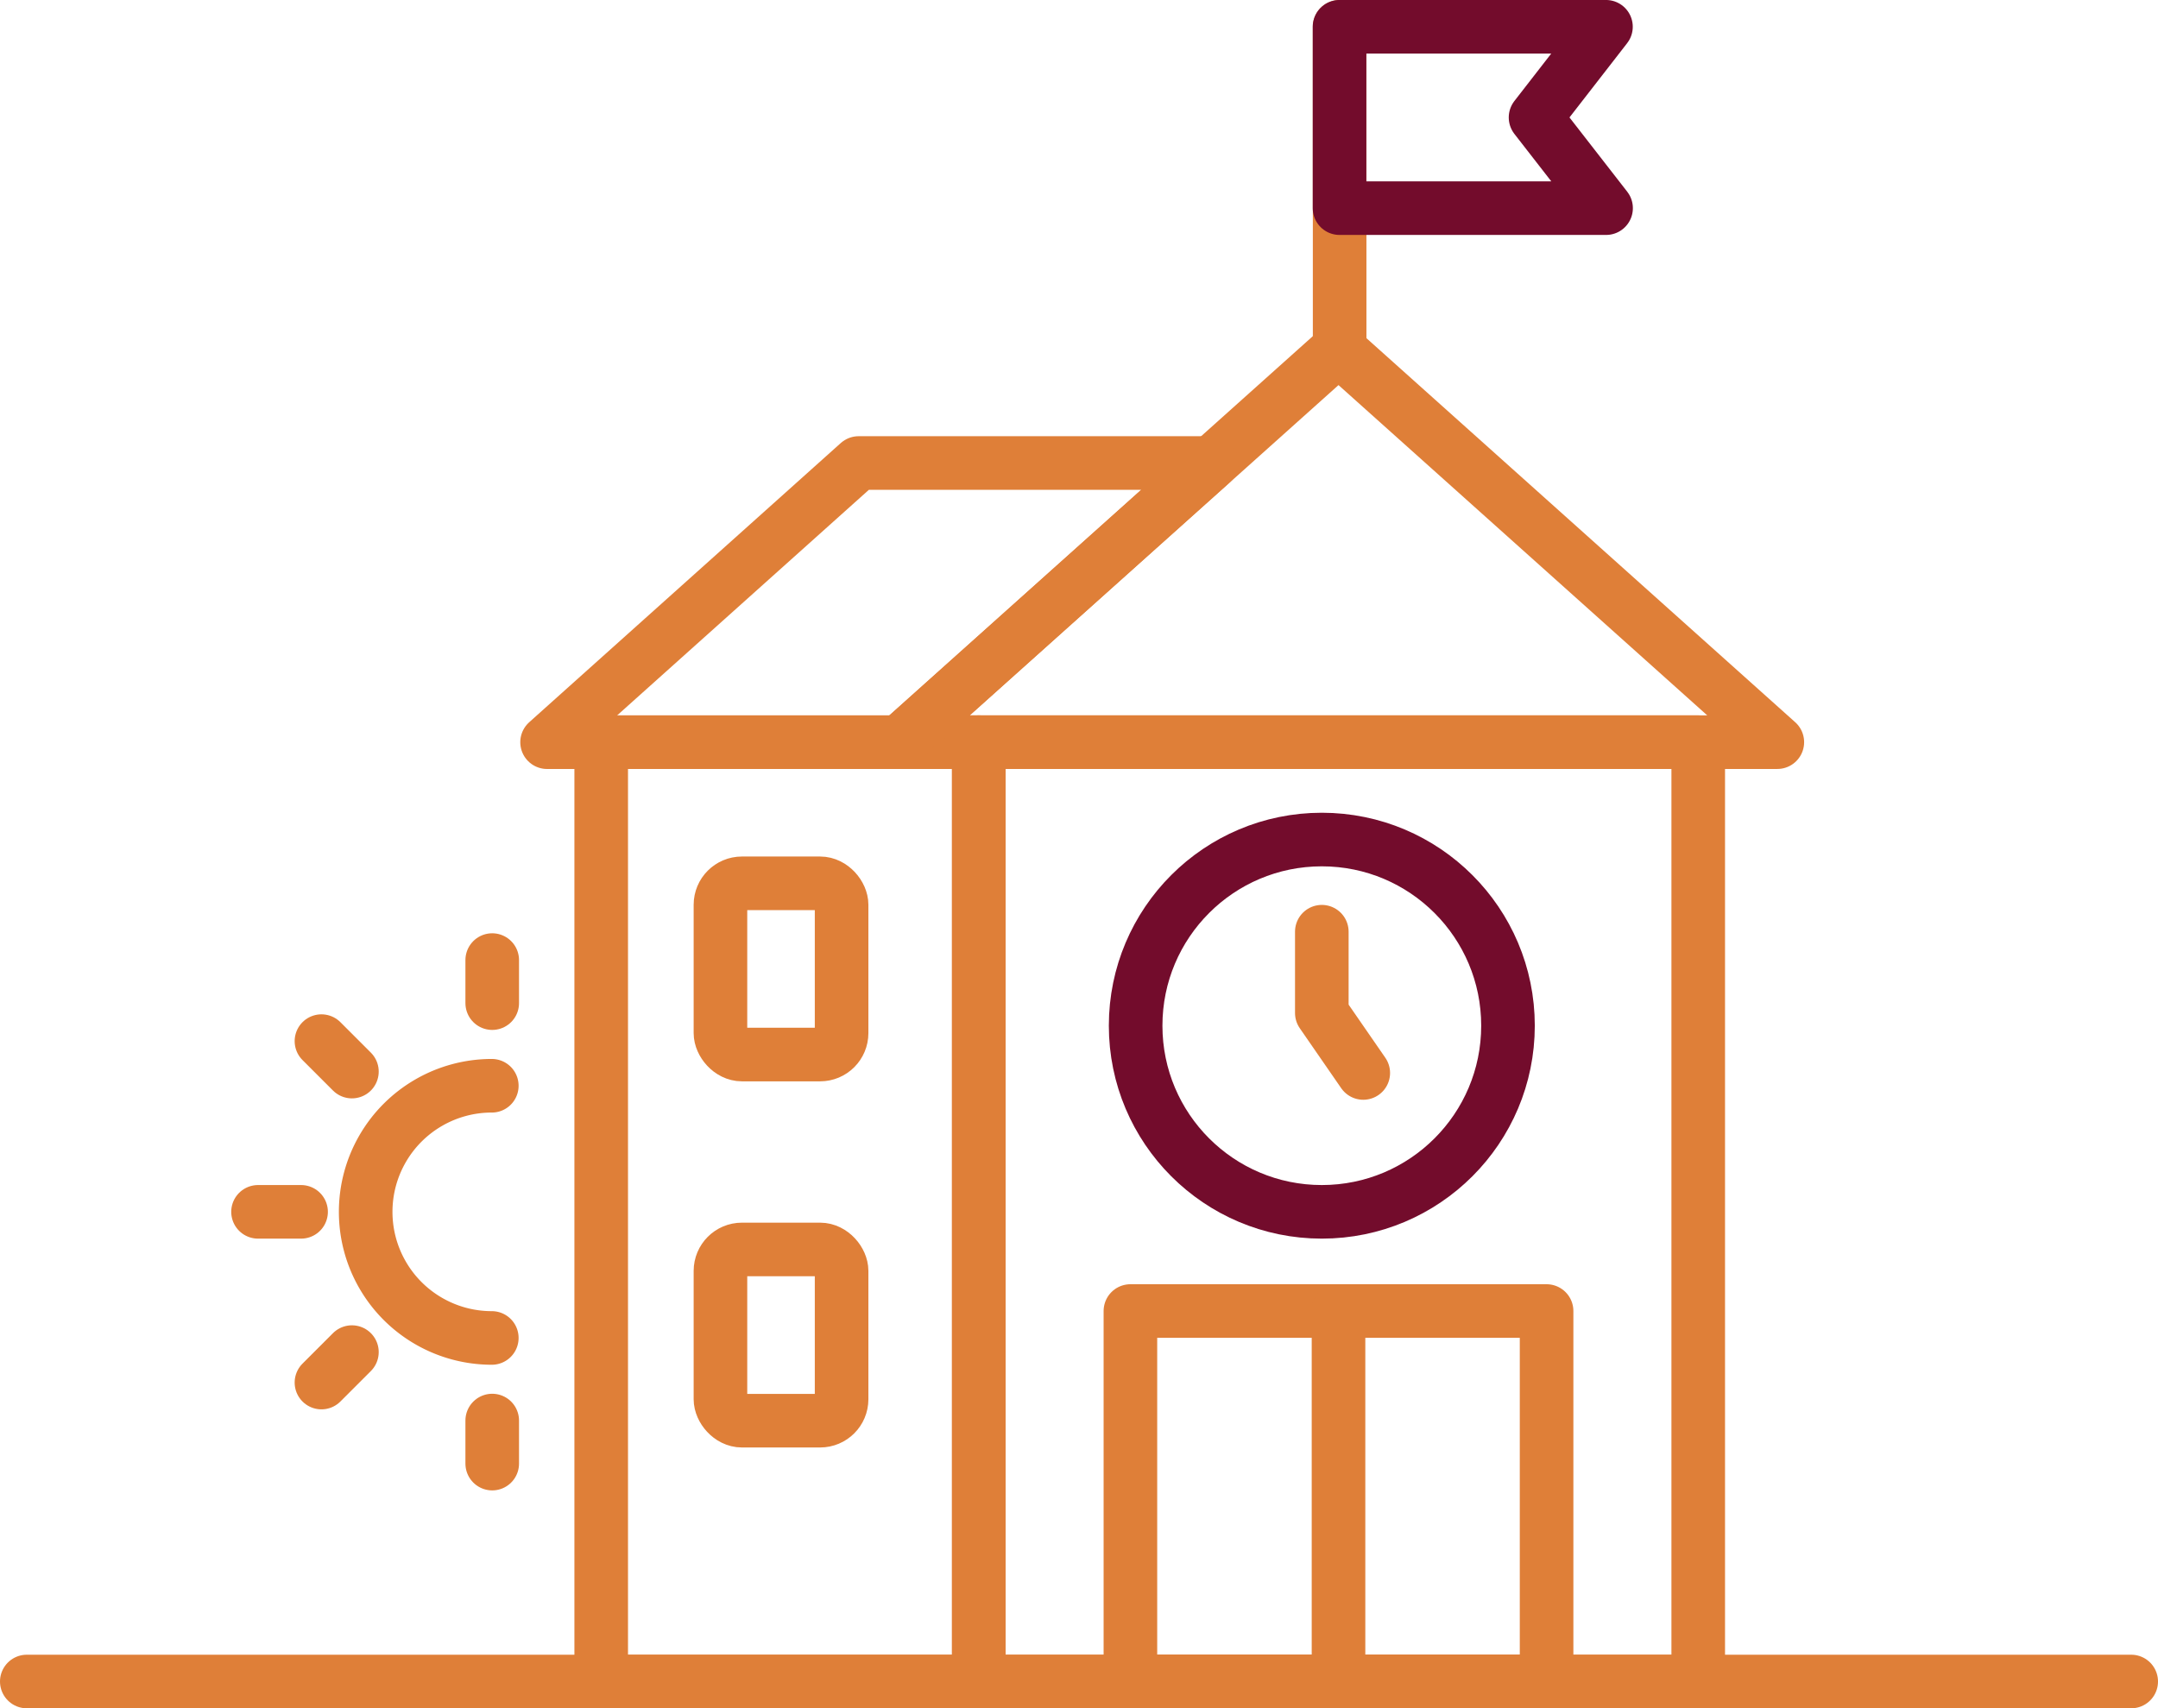 <?xml version="1.0" encoding="UTF-8"?> <svg xmlns="http://www.w3.org/2000/svg" width="80.533" height="63.762" viewBox="0 0 80.533 63.762"><g id="icon_school" transform="translate(1 1)"><g id="Group_18512" data-name="Group 18512" transform="translate(7.807 -0.823)"><rect id="Rectangle_6690" data-name="Rectangle 6690" width="26.849" height="35.061" transform="translate(27.719 27.524)" fill="none" stroke="#df7f38" stroke-linecap="round" stroke-linejoin="round" stroke-width="2"></rect><path id="Path_90130" data-name="Path 90130" d="M54.024,19.538,37.647,34.208H70.4Z" transform="translate(-12.88 -6.684)" fill="none" stroke="#df7f38" stroke-linecap="round" stroke-linejoin="round" stroke-width="2"></path><line id="Line_6812" data-name="Line 6812" y1="12.031" transform="translate(41.186 0.823)" fill="none" stroke="#df7f38" stroke-linecap="round" stroke-linejoin="round" stroke-width="2"></line><path id="Path_90131" data-name="Path 90131" d="M72.547,8.02H62.6V1.25h9.943L69.915,4.635Z" transform="translate(-21.418 -0.428)" fill="none" stroke="#730c2c" stroke-linecap="round" stroke-linejoin="round" stroke-width="2"></path><circle id="Ellipse_1859" data-name="Ellipse 1859" cx="6.948" cy="6.948" r="6.948" transform="translate(33.573 31.158)" fill="none" stroke="#730c2c" stroke-linecap="round" stroke-linejoin="round" stroke-width="2"></circle><path id="Path_90132" data-name="Path 90132" d="M61.593,52.589v3.034l1.547,2.239" transform="translate(-21.072 -17.991)" fill="none" stroke="#df7f38" stroke-linecap="round" stroke-linejoin="round" stroke-width="2"></path><rect id="Rectangle_6691" data-name="Rectangle 6691" width="15.531" height="13.829" transform="translate(33.378 48.756)" fill="none" stroke="#df7f38" stroke-linecap="round" stroke-linejoin="round" stroke-width="2"></rect><line id="Line_6813" data-name="Line 6813" y2="13.829" transform="translate(41.144 48.756)" fill="none" stroke="#df7f38" stroke-linecap="round" stroke-linejoin="round" stroke-width="2"></line><rect id="Rectangle_6692" data-name="Rectangle 6692" width="14.09" height="35.061" transform="translate(13.629 27.524)" fill="none" stroke="#df7f38" stroke-linecap="round" stroke-linejoin="round" stroke-width="2"></rect><rect id="Rectangle_6693" data-name="Rectangle 6693" width="4.521" height="6.391" rx="0.801" transform="translate(18.079 32.792)" fill="none" stroke="#df7f38" stroke-linecap="round" stroke-linejoin="round" stroke-width="2"></rect><rect id="Rectangle_6694" data-name="Rectangle 6694" width="4.521" height="6.391" rx="0.801" transform="translate(18.079 46.458)" fill="none" stroke="#df7f38" stroke-linecap="round" stroke-linejoin="round" stroke-width="2"></rect><path id="Path_90133" data-name="Path 90133" d="M29.274,26,17.646,36.421H30.8L42.432,26Z" transform="translate(-6.037 -8.896)" fill="none" stroke="#df7f38" stroke-linecap="round" stroke-linejoin="round" stroke-width="2"></path><path id="Path_90134" data-name="Path 90134" d="M12.063,70.742a4.706,4.706,0,0,1,0-9.413" transform="translate(-2.517 -20.981)" fill="none" stroke="#df7f38" stroke-linecap="round" stroke-linejoin="round" stroke-width="2"></path><line id="Line_6814" data-name="Line 6814" y2="1.607" transform="translate(9.562 35.657)" fill="none" stroke="#df7f38" stroke-linecap="round" stroke-linejoin="round" stroke-width="2"></line><line id="Line_6815" data-name="Line 6815" y2="1.607" transform="translate(9.562 52.844)" fill="none" stroke="#df7f38" stroke-linecap="round" stroke-linejoin="round" stroke-width="2"></line><line id="Line_6816" data-name="Line 6816" x2="1.607" transform="translate(0.822 45.054)" fill="none" stroke="#df7f38" stroke-linecap="round" stroke-linejoin="round" stroke-width="2"></line><line id="Line_6817" data-name="Line 6817" x2="1.137" y2="1.137" transform="translate(3.189 38.682)" fill="none" stroke="#df7f38" stroke-linecap="round" stroke-linejoin="round" stroke-width="2"></line><line id="Line_6818" data-name="Line 6818" x1="1.137" y2="1.137" transform="translate(3.189 50.289)" fill="none" stroke="#df7f38" stroke-linecap="round" stroke-linejoin="round" stroke-width="2"></line></g><line id="Line_6819" data-name="Line 6819" x2="78.533" transform="translate(0 61.761)" fill="none" stroke="#df7f38" stroke-linecap="round" stroke-width="2"></line></g></svg> 
